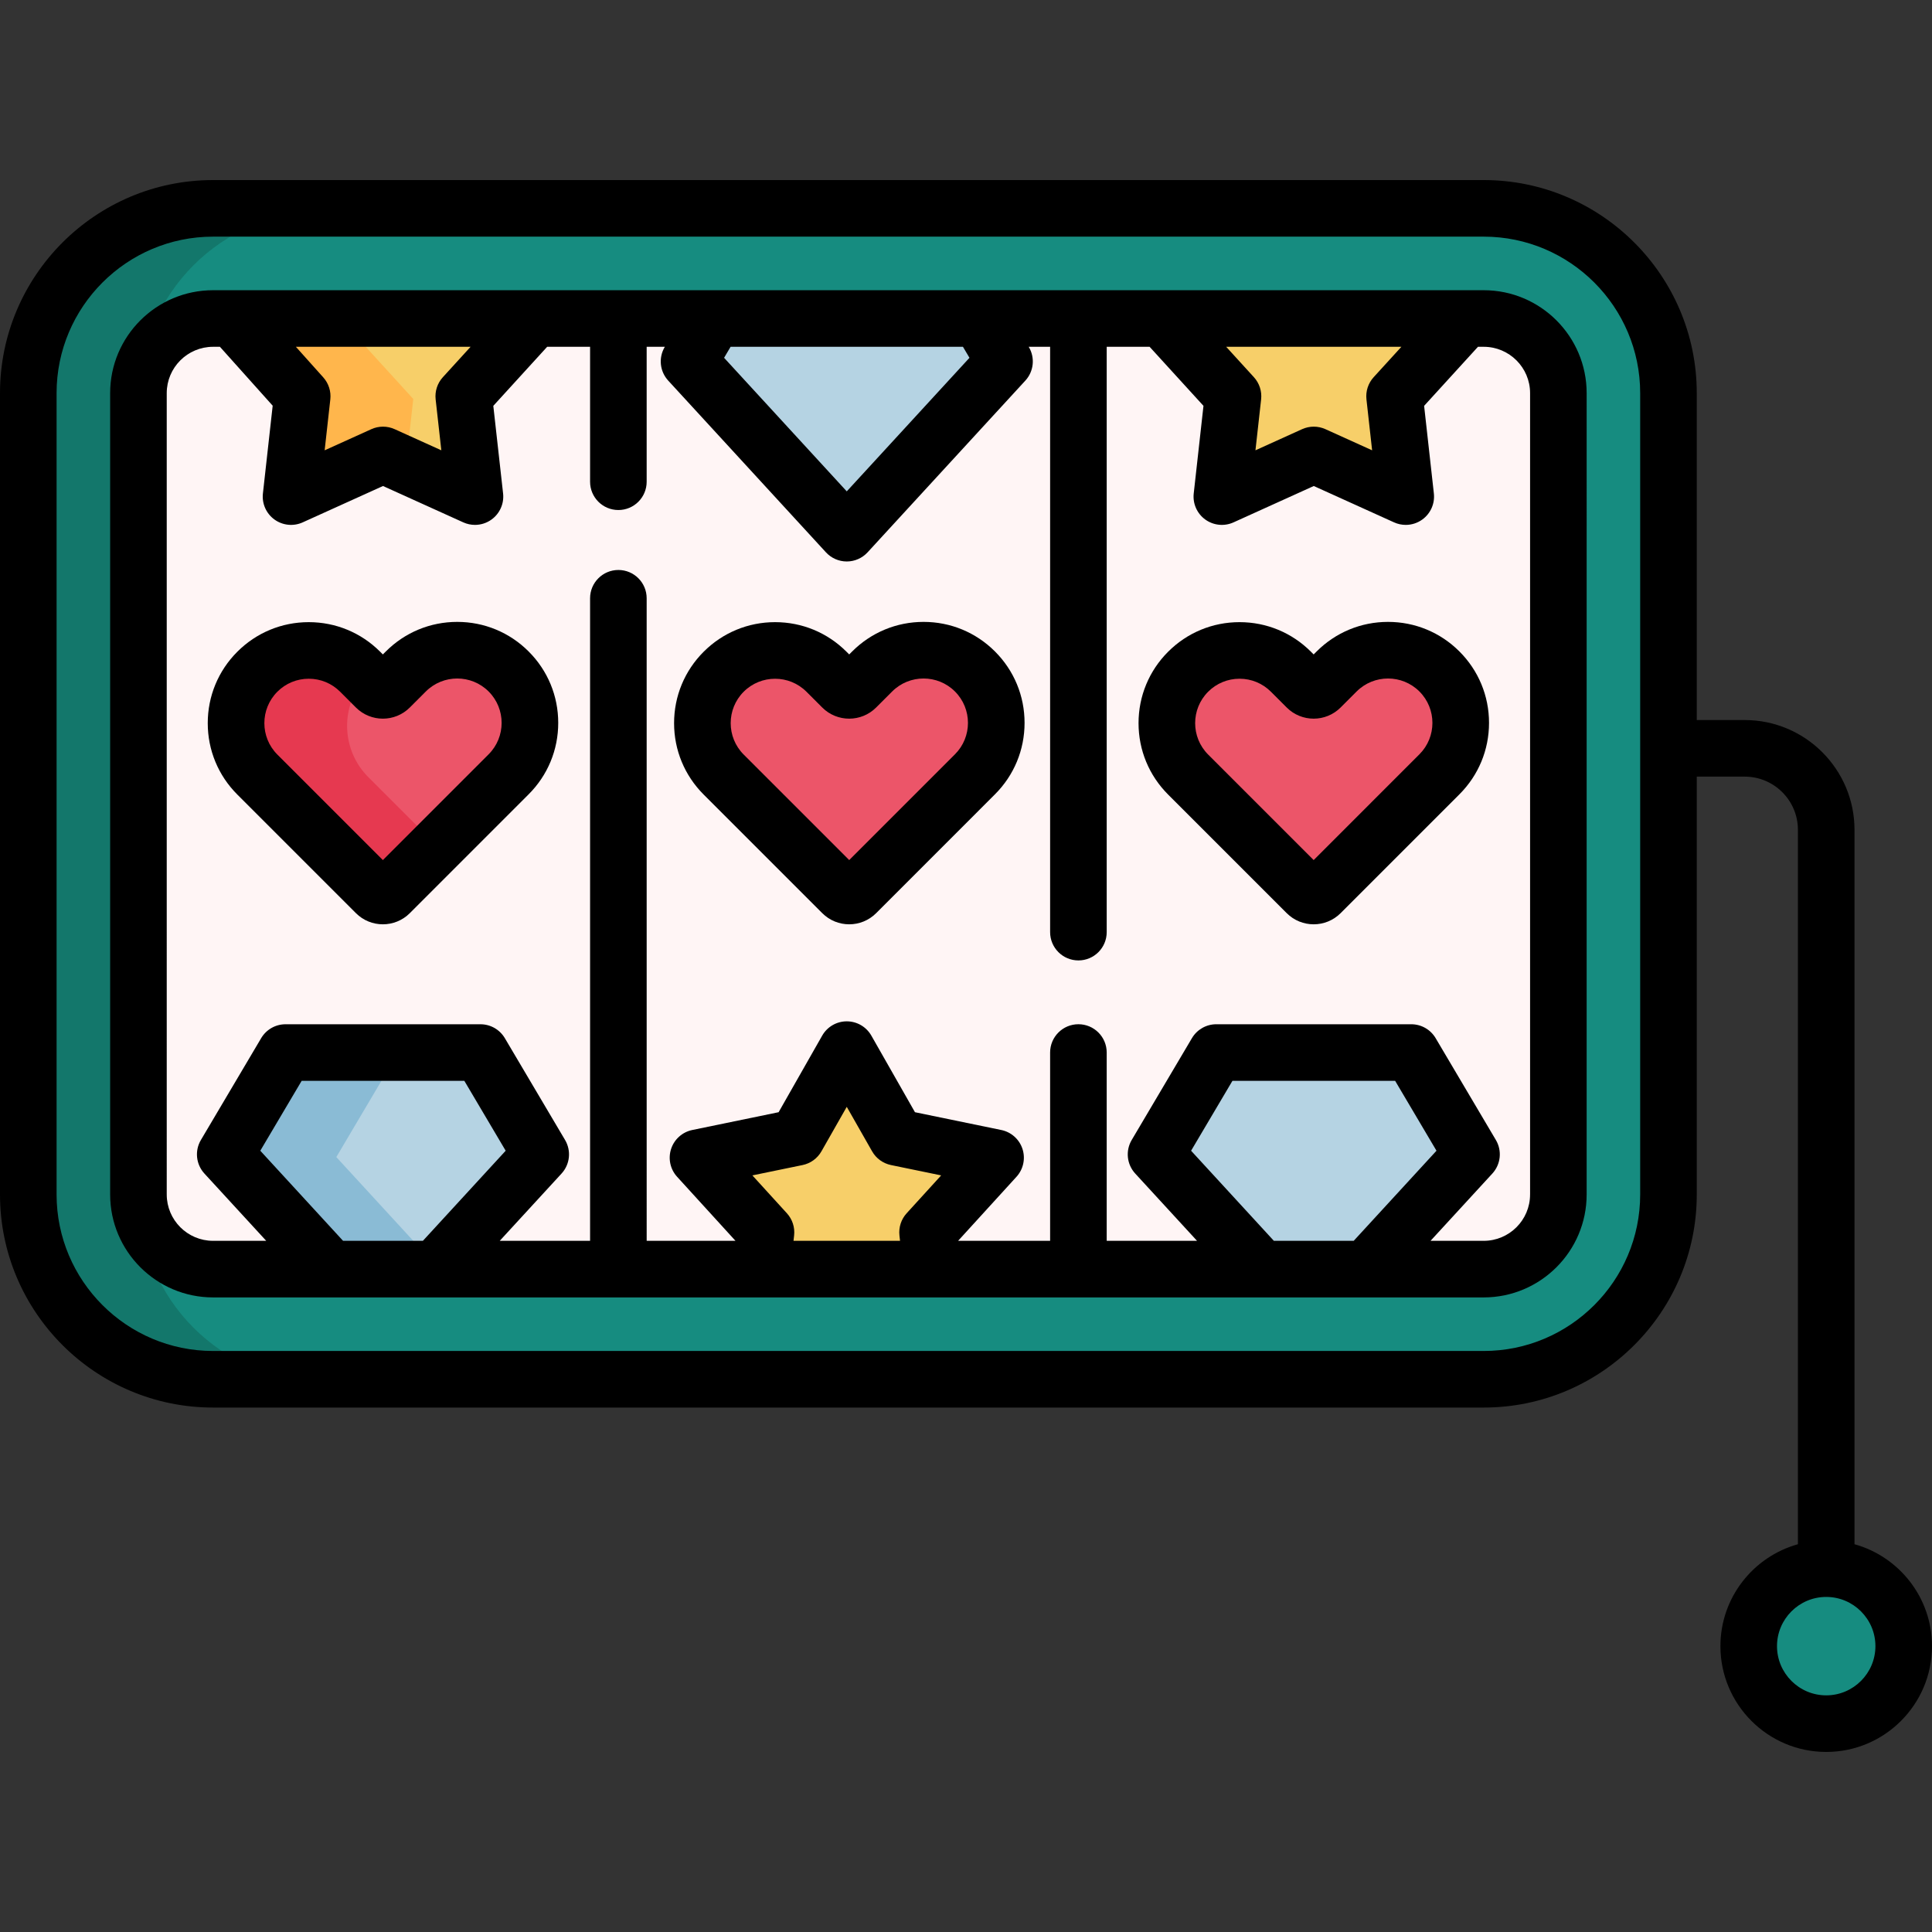 <?xml version="1.0" encoding="iso-8859-1"?>
<!-- Generator: Adobe Illustrator 19.0.0, SVG Export Plug-In . SVG Version: 6.00 Build 0)  -->
<svg version="1.1" id="Capa_1" xmlns="http://www.w3.org/2000/svg" xmlns:xlink="http://www.w3.org/1999/xlink" x="0px" y="0px"
	 viewBox="0 0 512 512" style="enable-background:new 0 0 512 512;" xml:space="preserve">
<rect x="0" y="0" width="512" height="512" fill="#333333" stroke="none"/>
<path style="fill:#CC2E43;" d="M55.905,366.232c-27.001,0-48.967-21.966-48.967-48.967V104.897
	c0-27.001,21.966-48.967,48.967-48.967H392.64c27.001,0,48.967,21.966,48.967,48.967v212.368c0,27.001-21.966,48.967-48.967,48.967
	H55.905z"/>
<path style="fill:#FFF5F5;" d="M392.639,337.044H55.905c-10.924,0-19.779-8.855-19.779-19.779V104.897
	c0-10.924,8.855-19.779,19.779-19.779h336.734c10.924,0,19.779,8.855,19.779,19.779v212.368
	C412.418,328.189,403.563,337.044,392.639,337.044z"/>
<circle style="fill:#168C80;" cx="483.41" cy="436.954" r="20.538"/>
<g>
	<polygon style="fill:#F7CF69;" points="223.843,278.874 237.075,302.123 263.275,307.523 245.253,327.292 248.213,353.878 
		223.843,342.848 199.473,353.878 202.433,327.292 184.412,307.523 210.612,302.123 	"/>
	<polygon style="fill:#F7CF69;" points="100.937,57.309 114.17,80.558 140.368,85.958 122.347,105.726 125.307,132.313 
		100.937,121.281 76.567,132.313 79.527,105.726 61.506,85.958 87.705,80.558 	"/>
</g>
<polygon style="fill:#FFB64C;" points="109.52,105.727 91.498,85.958 115.933,80.922 114.17,80.558 100.938,57.309 87.705,80.558 
	61.506,85.958 79.527,105.727 76.567,132.313 100.938,121.281 107.459,124.233 "/>
<polygon style="fill:#F7CF69;" points="347.607,57.309 360.839,80.558 387.039,85.958 369.016,105.726 371.977,132.313 
	347.607,121.281 323.237,132.313 326.197,105.726 308.175,85.958 334.375,80.558 "/>
<g>
	<polygon style="fill:#B5D3E3;" points="223.843,142.008 265.645,96.507 249.677,69.515 198.009,69.515 182.042,96.507 	"/>
	<polygon style="fill:#B5D3E3;" points="347.607,352.136 389.408,306.636 373.441,279.644 321.772,279.644 305.806,306.636 	"/>
	<polygon style="fill:#B5D3E3;" points="100.937,352.136 142.739,306.636 126.772,279.644 75.103,279.644 59.136,306.636 	"/>
</g>
<polygon style="fill:#8ABBD5;" points="89.128,306.636 105.095,279.644 75.103,279.644 59.136,306.636 100.938,352.136 
	115.933,335.813 "/>
<path style="fill:#168C80;" d="M392.64,55.931H55.905c-27.001,0-48.967,21.966-48.967,48.967v212.368
	c0,27.001,21.966,48.967,48.967,48.967H392.64c27.001,0,48.967-21.966,48.967-48.967V104.897
	C441.606,77.897,419.64,55.931,392.64,55.931z M412.418,317.265c0,10.924-8.855,19.779-19.779,19.779H55.905
	c-10.924,0-19.779-8.855-19.779-19.779V104.897c0-10.924,8.855-19.779,19.779-19.779h336.734c10.924,0,19.779,8.855,19.779,19.779
	V317.265z"/>
<path style="fill:#13776B;" d="M36.931,317.265V104.897c0-27.001,21.966-48.967,48.967-48.967H55.905
	c-27.001,0-48.967,21.966-48.967,48.967v212.368c0,27.001,21.966,48.967,48.967,48.967h29.993
	C58.896,366.232,36.931,344.266,36.931,317.265z"/>
<path style="fill:#EC5569;" d="M134.236,178.661L134.236,178.661c-7.525-7.525-19.724-7.525-27.249,0l-4.251,4.251
	c-1.014,1.014-2.656,1.014-3.67,0l-4.183-4.183c-7.525-7.525-19.724-7.525-27.249,0l0,0c-7.525,7.525-7.525,19.724,0,27.249
	l31.433,31.433c1.014,1.014,2.656,1.014,3.67,0l31.496-31.501C141.761,198.384,141.761,186.185,134.236,178.661z"/>
<path style="fill:#E63950;" d="M97.63,205.977c-7.061-7.061-7.495-18.239-1.303-25.807l-1.442-1.442
	c-7.525-7.525-19.724-7.525-27.249,0l0,0c-7.525,7.525-7.525,19.724,0,27.249L99.07,237.41c1.014,1.014,2.656,1.014,3.67,0
	l13.16-13.163L97.63,205.977z"/>
<g>
	<path style="fill:#EC5569;" d="M257.82,178.661L257.82,178.661c-7.525-7.525-19.724-7.525-27.249,0l-4.251,4.251
		c-1.014,1.014-2.656,1.014-3.67,0l-4.183-4.183c-7.525-7.525-19.724-7.525-27.249,0l0,0c-7.525,7.525-7.525,19.724,0,27.249
		l31.433,31.433c1.014,1.014,2.656,1.014,3.67,0l31.496-31.501C265.345,198.384,265.345,186.185,257.82,178.661z"/>
	<path style="fill:#EC5569;" d="M380.907,178.661L380.907,178.661c-7.525-7.525-19.724-7.525-27.249,0l-4.251,4.251
		c-1.014,1.014-2.656,1.014-3.67,0l-4.183-4.183c-7.525-7.525-19.724-7.525-27.249,0l0,0c-7.525,7.525-7.525,19.724,0,27.249
		l31.433,31.433c1.014,1.014,2.656,1.014,3.67,0l31.496-31.501C388.43,198.384,388.43,186.185,380.907,178.661z"/>
</g>
<path d="M491.462,409.237V219.91c0-16.04-13.05-29.09-29.09-29.09H449.66v-86.639c0-31.133-25.329-56.462-56.462-56.462H56.462
	C25.329,47.718,0,73.047,0,104.181v212.374c0,31.133,25.329,56.462,56.462,56.462h336.735c31.133,0,56.462-25.329,56.462-56.462
	v-110.74h12.712c7.772,0,14.095,6.323,14.095,14.095v189.327c-11.829,3.288-20.538,14.148-20.538,27.01
	c0,15.459,12.577,28.035,28.035,28.035c15.458,0,28.035-12.577,28.035-28.035C512,423.384,503.291,412.525,491.462,409.237z
	 M434.665,316.555c0,22.865-18.602,41.467-41.467,41.467H56.462c-22.865,0-41.467-18.602-41.467-41.467V104.181
	c0-22.865,18.602-41.467,41.467-41.467h336.735c22.865,0,41.467,18.602,41.467,41.467L434.665,316.555L434.665,316.555z
	 M483.965,449.285c-7.191,0-13.04-5.85-13.04-13.04c0-7.19,5.85-13.04,13.04-13.04c7.19,0,13.04,5.85,13.04,13.04
	C497.005,443.436,491.154,449.285,483.965,449.285z"/>
<path d="M121.172,164.808c-7.149,0-13.871,2.784-18.926,7.84l-0.784,0.784l-0.716-0.716c-5.055-5.055-11.776-7.84-18.926-7.84
	s-13.871,2.784-18.926,7.84c-5.055,5.055-7.84,11.776-7.84,18.926c0,7.15,2.784,13.871,7.84,18.926l31.433,31.433
	c1.967,1.967,4.551,2.951,7.136,2.951c2.584,0,5.169-0.984,7.138-2.951l31.495-31.5c5.055-5.055,7.84-11.776,7.84-18.926
	c0-7.15-2.784-13.871-7.84-18.926C135.043,167.592,128.321,164.808,121.172,164.808z M129.495,199.896l-28.029,28.033
	l-27.966-27.966c-4.589-4.589-4.589-12.056,0-16.645c2.222-2.223,5.178-3.447,8.322-3.447s6.099,1.225,8.322,3.447l4.184,4.184
	c3.937,3.934,10.338,3.934,14.273-0.001l4.25-4.25c4.59-4.589,12.056-4.589,16.645,0
	C134.083,187.84,134.083,195.307,129.495,199.896z"/>
<path d="M244.756,164.808c-7.149,0-13.871,2.784-18.926,7.84l-0.784,0.784l-0.716-0.716c-5.055-5.055-11.776-7.84-18.926-7.84
	c-7.15,0-13.871,2.784-18.926,7.84c-5.055,5.055-7.84,11.776-7.84,18.926c0,7.15,2.784,13.871,7.84,18.926l31.434,31.434
	c1.967,1.966,4.552,2.95,7.136,2.95c2.584,0,5.169-0.984,7.137-2.952l31.495-31.5c5.055-5.055,7.84-11.776,7.84-18.926
	c0-7.15-2.784-13.871-7.84-18.926C258.627,167.592,251.905,164.808,244.756,164.808z M253.077,199.896l-28.029,28.033
	l-27.966-27.966c-4.589-4.589-4.589-12.056,0-16.645c2.294-2.294,5.308-3.442,8.322-3.442s6.028,1.147,8.322,3.442l4.183,4.183
	c3.935,3.936,10.338,3.936,14.274,0l4.25-4.25c4.59-4.589,12.056-4.589,16.645,0C257.667,187.84,257.667,195.307,253.077,199.896z"
	/>
<path d="M367.842,164.808c-7.149,0-13.871,2.784-18.926,7.84l-0.784,0.784l-0.716-0.716c-5.055-5.055-11.776-7.84-18.926-7.84
	c-7.15,0-13.871,2.784-18.926,7.84c-5.055,5.055-7.84,11.776-7.84,18.926c0,7.15,2.784,13.871,7.84,18.926l31.433,31.433
	c1.967,1.967,4.551,2.951,7.136,2.951c2.584,0,5.169-0.984,7.138-2.951l31.495-31.5c5.055-5.055,7.84-11.776,7.84-18.926
	c0-7.15-2.784-13.871-7.84-18.926C381.712,167.592,374.991,164.808,367.842,164.808z M376.164,199.896l-28.029,28.033
	l-27.966-27.966c-4.589-4.589-4.589-12.056,0-16.645c2.222-2.223,5.178-3.447,8.322-3.447c3.144,0,6.099,1.225,8.322,3.447
	l4.184,4.184c3.937,3.934,10.338,3.934,14.273-0.001l4.25-4.25c4.59-4.589,12.056-4.589,16.645,0
	C380.754,187.84,380.754,195.307,376.164,199.896z"/>
<path d="M393.198,76.91h-4.826c-0.002,0-0.004,0-0.007,0h-80.397h-22.169c-0.003,0-0.006,0-0.01,0s-0.006,0-0.01,0H163.883
	c-0.003,0-0.006,0-0.01,0s-0.006,0-0.01,0h-22.172H61.632c0,0,0,0-0.001,0c-0.002,0-0.004,0-0.007,0h-5.161
	c-15.037,0-27.272,12.234-27.272,27.272v212.374c0,15.037,12.234,27.272,27.272,27.272h31.16h27.741h48.432
	c0.026,0,0.051,0.004,0.077,0.004c0.026,0,0.051-0.004,0.077-0.004h37.956l0,0c0.003,0,0.006,0,0.009,0s0.007,0,0.01,0h44.977h0.06
	c0.004,0,0.008,0,0.013,0h38.736c0.026,0,0.051,0.004,0.077,0.004s0.051-0.004,0.077-0.004h107.333
	c15.043,0,27.282-12.234,27.282-27.272V104.182C420.479,89.143,408.241,76.91,393.198,76.91z M362.124,105.84l1.502,13.498
	l-12.371-5.602c-0.983-0.445-2.038-0.668-3.093-0.668c-1.056,0-2.11,0.223-3.094,0.668l-12.36,5.599l1.502-13.496
	c0.239-2.144-0.458-4.288-1.912-5.881l-7.345-8.053h46.427l-7.345,8.053C362.581,101.552,361.885,103.696,362.124,105.84z
	 M256.92,94.821l-32.519,35.396l-32.51-35.396l1.725-2.916h61.578L256.92,94.821z M115.45,105.843l1.507,13.493l-12.365-5.599
	c-1.966-0.891-4.221-0.891-6.186,0l-12.371,5.602l1.502-13.498c0.236-2.121-0.443-4.242-1.866-5.831l-7.258-8.103h46.295
	l-7.345,8.053C115.907,101.553,115.211,103.698,115.45,105.843z M112.071,328.832H90.916L68.98,304.955l10.962-18.521h43.113
	l10.955,18.52L112.071,328.832z M240.272,321.531c-1.454,1.595-2.149,3.739-1.91,5.883l0.158,1.417h-28.231l0.158-1.417
	c0.24-2.145-0.457-4.29-1.91-5.884l-9.15-10.039l13.299-2.74c2.113-0.436,3.937-1.76,5.003-3.636l6.711-11.794l6.719,11.797
	c1.067,1.874,2.89,3.198,5.002,3.633l13.299,2.74L240.272,321.531z M337.589,328.832l-21.937-23.877l10.955-18.52h43.121
	l10.955,18.52l-21.937,23.877H337.589z M405.484,316.555c0,6.769-5.511,12.276-12.286,12.276h-14.09L395.49,311
	c2.236-2.434,2.615-6.045,0.933-8.89l-15.965-26.992c-1.35-2.281-3.803-3.681-6.454-3.681H322.33c-2.65,0-5.103,1.4-6.453,3.681
	l-15.965,26.992c-1.683,2.845-1.305,6.456,0.932,8.89l16.382,17.83h-23.939v-49.9c0-4.141-3.357-7.498-7.498-7.498
	s-7.498,3.357-7.498,7.498v49.9h-24.383l15.471-16.973c1.815-1.991,2.422-4.806,1.59-7.369c-0.833-2.563-2.978-4.482-5.618-5.025
	l-22.878-4.714l-11.557-20.295c-1.333-2.341-3.821-3.788-6.515-3.788h-0.001c-2.695,0-5.182,1.448-6.515,3.79l-11.546,20.292
	l-22.877,4.714c-2.64,0.544-4.785,2.462-5.618,5.025s-0.226,5.376,1.59,7.369l15.471,16.973h-23.532V158.547
	c0-4.141-3.357-7.498-7.498-7.498s-7.498,3.357-7.498,7.498v170.285h-23.942l16.382-17.83c2.236-2.434,2.615-6.045,0.933-8.89
	l-15.965-26.992c-1.35-2.281-3.803-3.681-6.454-3.681H75.667c-2.649,0-5.102,1.399-6.452,3.679l-15.975,26.992
	c-1.684,2.845-1.306,6.457,0.931,8.891l16.382,17.83h-14.09c-6.769,0-12.276-5.507-12.276-12.276V104.181
	c0-6.769,5.507-12.276,12.276-12.276h1.819l13.981,15.61l-2.588,23.259c-0.298,2.679,0.865,5.311,3.045,6.895
	c2.18,1.583,5.043,1.876,7.499,0.764l21.28-9.636l21.279,9.636c0.989,0.448,2.042,0.668,3.092,0.668
	c1.559,0,3.105-0.485,4.409-1.433c2.181-1.585,3.343-4.219,3.044-6.898l-2.592-23.217l14.272-15.649h11.374v35.759
	c0,4.141,3.357,7.498,7.498,7.498s7.498-3.357,7.498-7.498V91.903h4.821l-0.042,0.07c-1.683,2.844-1.306,6.456,0.931,8.89
	l41.797,45.507c1.42,1.546,3.422,2.426,5.521,2.426l0,0c2.098,0,4.102-0.88,5.521-2.425l41.807-45.507
	c2.236-2.434,2.615-6.046,0.932-8.891l-0.041-0.07h5.673v155.122c0,4.141,3.357,7.498,7.498,7.498s7.498-3.357,7.498-7.498V91.905
	h11.371l14.273,15.65l-2.583,23.219c-0.298,2.679,0.865,5.311,3.046,6.896c2.18,1.583,5.043,1.875,7.5,0.763l21.269-9.635
	l21.279,9.636c0.989,0.448,2.042,0.668,3.092,0.668c1.558,0,3.104-0.485,4.408-1.432c2.18-1.585,3.343-4.217,3.045-6.896
	l-2.583-23.219l14.273-15.65h1.523c6.775,0,12.286,5.507,12.286,12.276v212.373H405.484z"/>
<g>
</g>
<g>
</g>
<g>
</g>
<g>
</g>
<g>
</g>
<g>
</g>
<g>
</g>
<g>
</g>
<g>
</g>
<g>
</g>
<g>
</g>
<g>
</g>
<g>
</g>
<g>
</g>
<g>
</g>
</svg>
